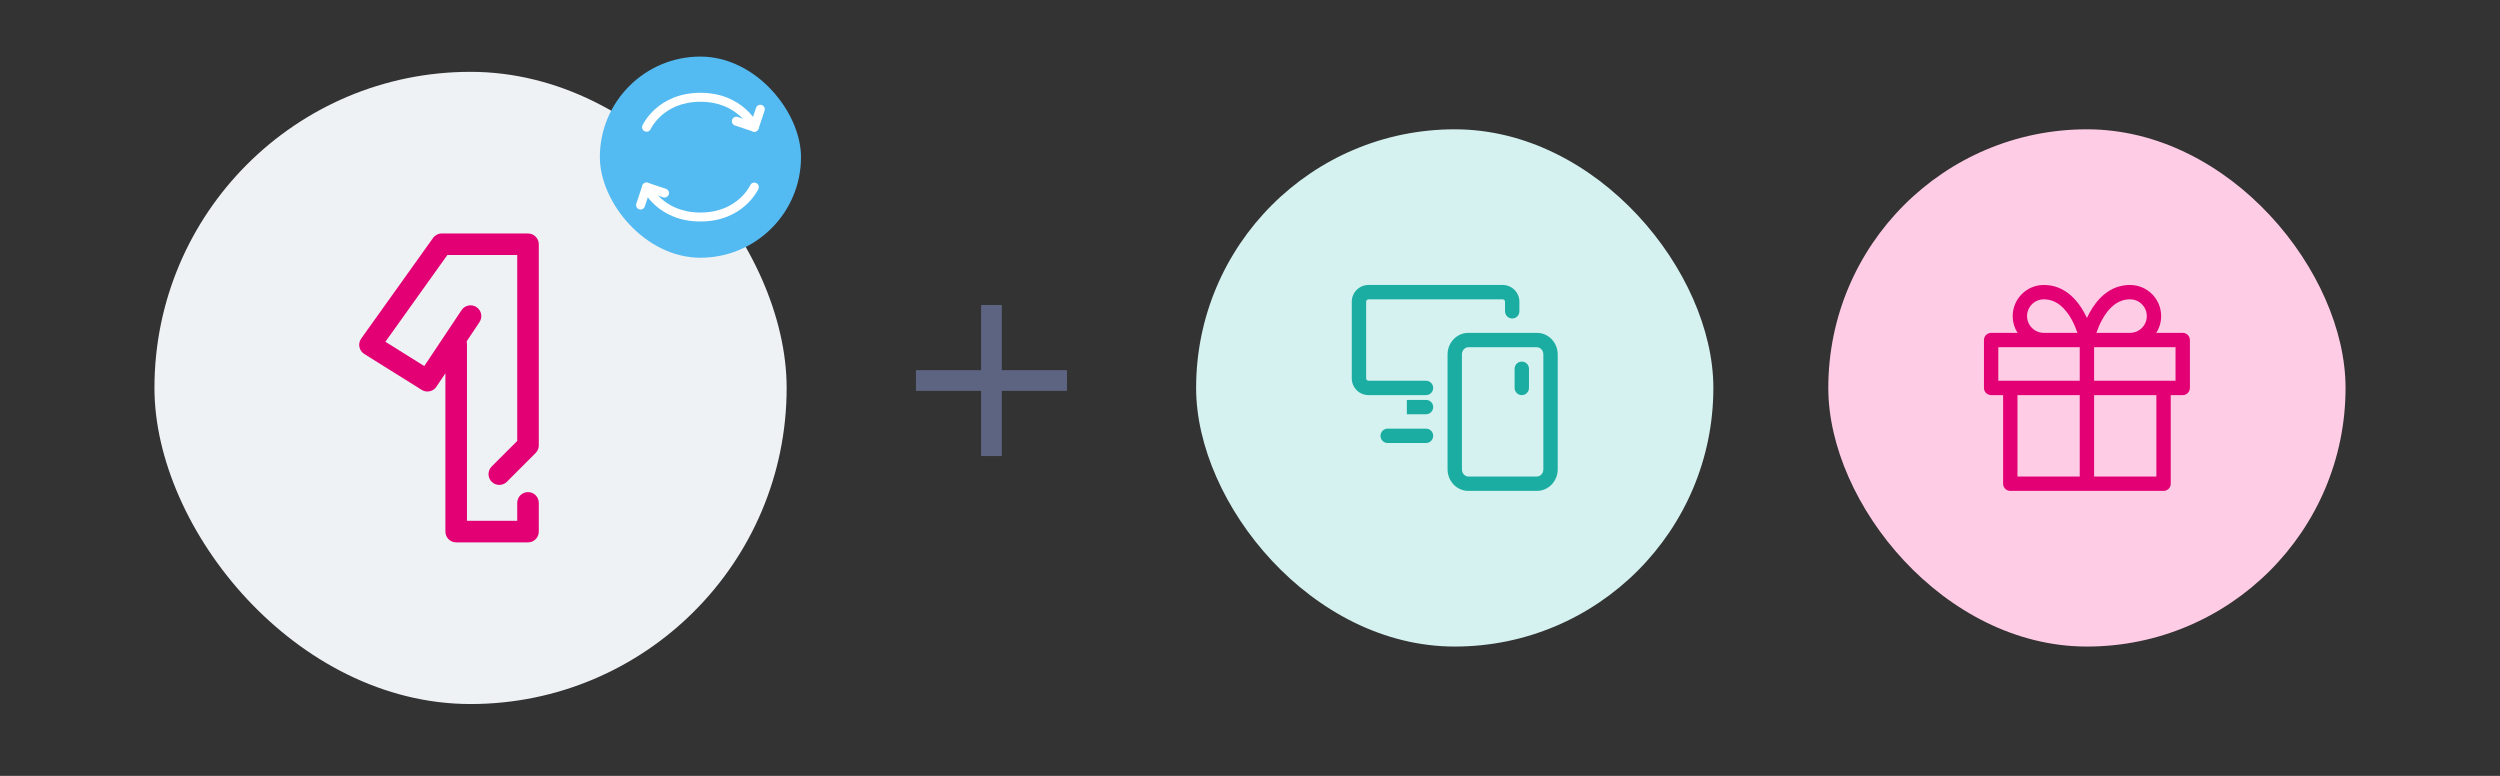 <svg width="348" height="108" viewBox="0 0 348 108" fill="none" xmlns="http://www.w3.org/2000/svg">
<rect x="0" y="0" width="348" height="108" fill="#333333" stroke="none"/>
<rect x="21.5" y="10" width="88" height="88" rx="44" fill="#EFF2F4"/>
<path fill-rule="evenodd" clip-rule="evenodd" d="M60.279 33.128C60.561 32.734 61.016 32.5 61.5 32.5H73.5C74.328 32.5 75 33.172 75 34V62C75 62.398 74.842 62.779 74.561 63.06L70.561 67.061C69.975 67.646 69.025 67.646 68.439 67.061C67.854 66.475 67.854 65.525 68.439 64.939L72 61.379V35.5H62.272L53.648 47.574L59.06 50.956L64.252 43.168C64.712 42.478 65.643 42.292 66.332 42.752C67.021 43.211 67.208 44.143 66.748 44.832L64.96 47.513C64.986 47.624 65 47.739 65 47.857V72.5H72V70C72 69.171 72.672 68.5 73.5 68.5C74.328 68.5 75 69.171 75 70V74C75 74.828 74.328 75.5 73.5 75.5H63.5C62.672 75.5 62 74.828 62 74V51.954L60.748 53.832C60.298 54.507 59.393 54.702 58.705 54.272L50.705 49.272C50.354 49.053 50.109 48.698 50.029 48.292C49.948 47.886 50.039 47.465 50.279 47.128L60.279 33.128Z" fill="#E20074"/>
<rect x="83.5" y="7.875" width="28" height="28" rx="14" fill="#53BAF2"/>
<path fill-rule="evenodd" clip-rule="evenodd" d="M88.969 29.135C88.641 29.026 88.464 28.672 88.574 28.344L89.407 25.844C89.516 25.517 89.87 25.34 90.198 25.449L92.698 26.282C93.025 26.391 93.202 26.745 93.093 27.073C92.984 27.4 92.63 27.577 92.302 27.468L90.395 26.832L89.759 28.739C89.65 29.067 89.296 29.244 88.969 29.135Z" fill="white"/>
<path fill-rule="evenodd" clip-rule="evenodd" d="M106.031 14.615C106.359 14.725 106.536 15.079 106.426 15.406L105.593 17.906C105.484 18.233 105.13 18.41 104.803 18.301L102.303 17.468C101.975 17.359 101.798 17.005 101.907 16.677C102.016 16.35 102.37 16.173 102.698 16.282L104.605 16.918L105.241 15.011C105.35 14.683 105.704 14.506 106.031 14.615Z" fill="white"/>
<path d="M89.743 25.472C90.058 25.33 90.427 25.47 90.569 25.783L90.571 25.787C90.573 25.791 90.577 25.799 90.582 25.811C90.594 25.834 90.613 25.872 90.64 25.921C90.694 26.02 90.779 26.165 90.899 26.343C91.139 26.699 91.516 27.178 92.056 27.658C93.127 28.61 94.858 29.583 97.5 29.583C100.141 29.583 101.872 28.61 102.944 27.658C103.484 27.178 103.861 26.699 104.101 26.343C104.221 26.165 104.306 26.02 104.36 25.921C104.387 25.872 104.406 25.834 104.417 25.811C104.423 25.799 104.427 25.791 104.429 25.787L104.43 25.785L104.431 25.783C104.573 25.47 104.942 25.33 105.256 25.472C105.561 25.609 105.702 25.959 105.583 26.266C105.578 26.279 105.563 26.316 105.538 26.366C105.519 26.403 105.492 26.456 105.457 26.52C105.386 26.65 105.281 26.829 105.137 27.042C104.85 27.468 104.406 28.03 103.775 28.592C102.502 29.723 100.483 30.833 97.5 30.833C94.516 30.833 92.497 29.723 91.225 28.592C90.593 28.03 90.15 27.468 89.863 27.042C89.719 26.829 89.614 26.65 89.543 26.52C89.508 26.456 89.481 26.403 89.462 26.366C89.453 26.347 89.446 26.332 89.44 26.32L89.431 26.301L89.431 26.299L89.43 26.299C89.289 25.984 89.429 25.613 89.743 25.472Z" fill="white"/>
<path d="M89.745 18.278C90.059 18.419 90.429 18.28 90.571 17.967L90.573 17.963C90.575 17.959 90.579 17.95 90.584 17.939C90.596 17.915 90.615 17.878 90.642 17.829C90.696 17.73 90.781 17.584 90.901 17.407C91.141 17.051 91.518 16.572 92.058 16.092C93.129 15.139 94.86 14.166 97.502 14.166C100.143 14.166 101.874 15.139 102.946 16.092C103.486 16.572 103.863 17.051 104.103 17.407C104.223 17.584 104.308 17.73 104.362 17.829C104.389 17.878 104.408 17.915 104.419 17.939C104.425 17.95 104.429 17.959 104.431 17.963L104.432 17.965L104.433 17.967C104.575 18.28 104.944 18.419 105.258 18.278C105.563 18.141 105.704 17.791 105.585 17.483C105.58 17.471 105.565 17.434 105.54 17.384C105.521 17.346 105.494 17.294 105.459 17.23C105.388 17.1 105.283 16.921 105.139 16.707C104.852 16.282 104.408 15.719 103.776 15.158C102.504 14.027 100.485 12.916 97.502 12.916C94.518 12.916 92.499 14.027 91.227 15.158C90.595 15.719 90.152 16.282 89.865 16.707C89.721 16.921 89.616 17.1 89.545 17.23C89.51 17.294 89.483 17.346 89.464 17.384C89.455 17.403 89.448 17.418 89.442 17.43L89.433 17.448L89.433 17.45L89.432 17.451C89.291 17.766 89.431 18.137 89.745 18.278Z" fill="white"/>
<path d="M148.523 51.528H139.451V42.456H136.571V51.528H127.499V54.408H136.571V63.48H139.451V54.408H148.523V51.528Z" fill="#5D6482"/>
<rect x="166.5" y="18" width="72" height="72" rx="36" fill="#D5F2F0"/>
<path fill-rule="evenodd" clip-rule="evenodd" d="M188.167 42C188.167 40.711 189.212 39.667 190.5 39.667H209.167C210.456 39.667 211.5 40.711 211.5 42V43.333C211.5 43.886 211.053 44.333 210.5 44.333C209.948 44.333 209.5 43.886 209.5 43.333V42C209.5 41.816 209.351 41.667 209.167 41.667H190.5C190.316 41.667 190.167 41.816 190.167 42V52.667C190.167 52.851 190.316 53 190.5 53H198.5C199.053 53 199.5 53.448 199.5 54C199.5 54.552 199.053 55 198.5 55H190.5C189.212 55 188.167 53.955 188.167 52.667V42ZM204.405 48.333C203.951 48.333 203.5 48.734 203.5 49.333V65.333C203.5 65.932 203.951 66.333 204.405 66.333H213.929C214.383 66.333 214.834 65.932 214.834 65.333V49.333C214.834 48.734 214.383 48.333 213.929 48.333H204.405ZM201.5 49.333C201.5 47.723 202.755 46.333 204.405 46.333H213.929C215.579 46.333 216.834 47.723 216.834 49.333V65.333C216.834 66.944 215.579 68.333 213.929 68.333H204.405C202.755 68.333 201.5 66.944 201.5 65.333V49.333ZM211.834 50.333C212.386 50.333 212.834 50.781 212.834 51.333V54C212.834 54.552 212.386 55 211.834 55C211.281 55 210.834 54.552 210.834 54V51.333C210.834 50.781 211.281 50.333 211.834 50.333ZM198.5 57.667H195.834V55.667H198.5C199.053 55.667 199.5 56.114 199.5 56.667C199.5 57.219 199.053 57.667 198.5 57.667ZM192.167 60.667C192.167 60.114 192.615 59.667 193.167 59.667H198.5C199.053 59.667 199.5 60.114 199.5 60.667C199.5 61.219 199.053 61.667 198.5 61.667H193.167C192.615 61.667 192.167 61.219 192.167 60.667Z" fill="#1BADA2"/>
<rect x="254.5" y="18" width="72" height="72" rx="36" fill="#FFCCE6"/>
<path fill-rule="evenodd" clip-rule="evenodd" d="M284.5 41.667C283.881 41.667 283.288 41.912 282.85 42.35C282.413 42.788 282.167 43.381 282.167 44C282.167 44.619 282.413 45.212 282.85 45.65C283.288 46.087 283.881 46.333 284.5 46.333H289.18C288.996 45.791 288.732 45.133 288.374 44.482C287.516 42.922 286.278 41.667 284.5 41.667ZM277.167 46.333H280.849C280.407 45.642 280.167 44.833 280.167 44C280.167 42.851 280.624 41.748 281.436 40.936C282.249 40.123 283.351 39.667 284.5 39.667C287.39 39.667 289.151 41.745 290.127 43.518C290.263 43.766 290.387 44.014 290.5 44.256C290.613 44.014 290.738 43.766 290.874 43.518C291.849 41.745 293.611 39.667 296.5 39.667C297.65 39.667 298.752 40.123 299.564 40.936C300.377 41.748 300.834 42.851 300.834 44C300.834 44.833 300.594 45.642 300.152 46.333H303.834C304.386 46.333 304.834 46.781 304.834 47.333V54C304.834 54.552 304.386 55 303.834 55H302.167V67.333C302.167 67.886 301.719 68.333 301.167 68.333H290.513L290.5 68.333L290.487 68.333H279.834C279.281 68.333 278.834 67.886 278.834 67.333V55H277.167C276.615 55 276.167 54.552 276.167 54V47.333C276.167 46.781 276.615 46.333 277.167 46.333ZM291.5 66.333H300.167V55H291.5V66.333ZM289.5 55V66.333H280.834V55H289.5ZM291.5 53H301.154L301.167 53L301.18 53H302.834V48.333H291.5V53ZM289.5 48.333V53H279.847L279.834 53L279.821 53H278.167V48.333H289.5ZM296.5 46.333H291.82C292.005 45.791 292.269 45.133 292.627 44.482C293.485 42.922 294.723 41.667 296.5 41.667C297.119 41.667 297.713 41.912 298.15 42.35C298.588 42.788 298.834 43.381 298.834 44C298.834 44.619 298.588 45.212 298.15 45.65C297.713 46.087 297.119 46.333 296.5 46.333Z" fill="#E20074"/>
</svg>
